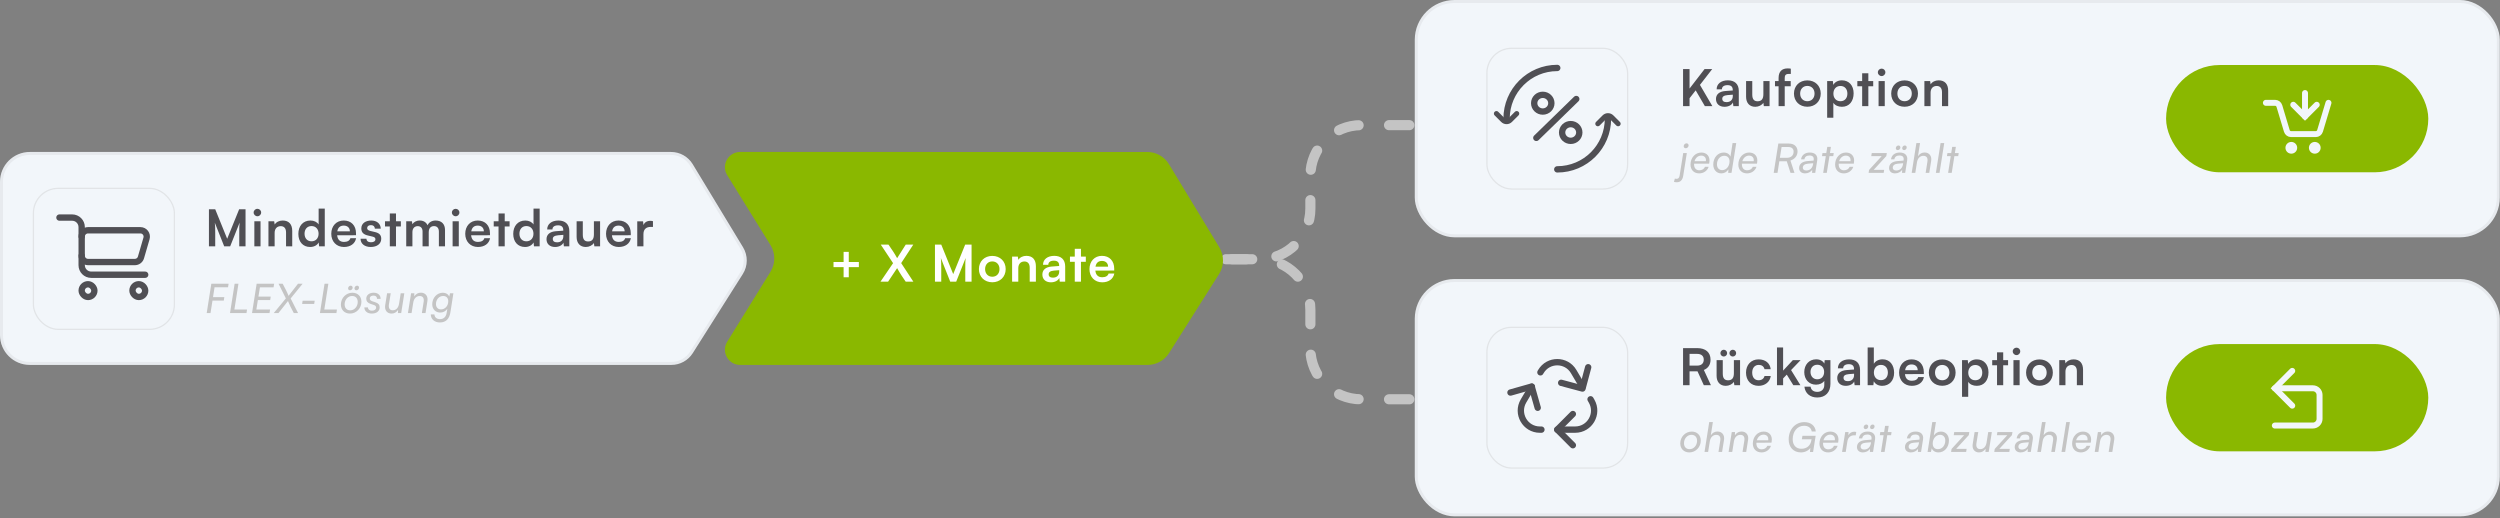<svg width="839" height="174" viewBox="0 0 839 174" fill="none" xmlns="http://www.w3.org/2000/svg">
<rect x="0" y="0" width="839" height="174" fill="#808080" stroke="none"/>
<path d="M0 61C0 55.477 4.477 51 10 51L225.195 51C228.17 51 230.929 52.554 232.471 55.099L249.378 83.004C251.051 85.765 251.017 89.234 249.291 91.962L232.493 118.508C230.933 120.972 228.22 122.466 225.303 122.466H10C4.477 122.466 0 117.989 0 112.466V61Z" fill="#F2F6FA"/>
<path d="M10 51.5H225.194C227.995 51.5 230.593 52.963 232.044 55.358L248.95 83.263C250.525 85.861 250.493 89.127 248.868 91.694L232.07 118.24C230.602 120.56 228.049 121.967 225.304 121.967H10C4.753 121.967 0.5 117.713 0.5 112.467V61C0.5 55.753 4.753 51.5 10 51.5Z" stroke="black" stroke-opacity="0.05"/>
<rect x="11.213" y="63.213" width="47.313" height="47.313" rx="8.312" stroke="#C4C4C4" stroke-opacity="0.35" stroke-width="0.426"/>
<path d="M29.542 77.279H47.124C48.545 77.279 49.568 78.644 49.17 80.008L47.306 86.401C47.04 87.311 46.207 87.935 45.26 87.936H29.542C28.365 87.936 27.41 86.982 27.41 85.805V79.411C27.41 78.234 28.365 77.279 29.542 77.279Z" stroke="#504F54" stroke-width="2.131"/>
<path d="M27.41 85.805V89.001C27.41 90.767 28.842 92.198 30.607 92.198H48.723" stroke="#504F54" stroke-width="2.131" stroke-linecap="round"/>
<path d="M27.41 79.411V76.214C27.41 74.449 25.979 73.017 24.214 73.017H19.951" stroke="#504F54" stroke-width="2.131" stroke-linecap="round"/>
<rect x="44.46" y="95.395" width="4.262" height="4.262" rx="2.131" stroke="#504F54" stroke-width="2.131"/>
<rect x="27.41" y="95.395" width="4.262" height="4.262" rx="2.131" stroke="#504F54" stroke-width="2.131"/>
<path d="M72.228 82.668H70.118V70.229H72.228L76.243 80.133L80.259 70.229H82.403V82.668H80.293V78.839C80.293 76.338 80.293 75.606 80.412 74.722L77.247 82.668H75.239L72.091 74.739C72.21 75.487 72.228 76.661 72.228 78.21V82.668ZM86.398 72.578C85.683 72.578 85.122 72.016 85.122 71.318C85.122 70.621 85.683 70.076 86.398 70.076C87.079 70.076 87.64 70.621 87.64 71.318C87.64 72.016 87.079 72.578 86.398 72.578ZM85.36 82.668V74.262H87.436V82.668H85.36ZM92.167 82.668H90.091V74.262H92.014L92.184 75.351C92.712 74.5 93.733 74.007 94.873 74.007C96.983 74.007 98.072 75.317 98.072 77.495V82.668H95.996V77.989C95.996 76.576 95.298 75.896 94.226 75.896C92.95 75.896 92.167 76.781 92.167 78.142V82.668ZM104.076 82.889C101.643 82.889 100.128 81.103 100.128 78.499C100.128 75.879 101.66 74.007 104.195 74.007C105.369 74.007 106.407 74.5 106.935 75.334V70.008H108.994V82.668H107.088L106.952 81.358C106.441 82.328 105.352 82.889 104.076 82.889ZM104.535 80.983C105.982 80.983 106.918 79.945 106.918 78.431C106.918 76.917 105.982 75.862 104.535 75.862C103.089 75.862 102.204 76.934 102.204 78.431C102.204 79.928 103.089 80.983 104.535 80.983ZM115.428 82.889C112.927 82.889 111.174 81.069 111.174 78.465C111.174 75.828 112.893 74.007 115.36 74.007C117.878 74.007 119.478 75.692 119.478 78.312V78.942L113.148 78.959C113.301 80.439 114.084 81.188 115.462 81.188C116.602 81.188 117.351 80.745 117.589 79.945L119.512 79.945C119.154 81.783 117.623 82.889 115.428 82.889ZM115.377 75.709C114.152 75.709 113.403 76.372 113.199 77.631H117.419C117.419 76.474 116.619 75.709 115.377 75.709ZM121.003 80.116H122.977C122.994 80.847 123.538 81.307 124.491 81.307C125.461 81.307 125.989 80.915 125.989 80.303C125.989 79.877 125.767 79.571 125.019 79.401L123.504 79.044C121.99 78.703 121.258 77.989 121.258 76.644C121.258 74.994 122.654 74.007 124.593 74.007C126.482 74.007 127.758 75.096 127.775 76.73H125.801C125.784 76.015 125.308 75.555 124.508 75.555C123.692 75.555 123.215 75.93 123.215 76.559C123.215 77.036 123.589 77.342 124.304 77.512L125.819 77.87C127.231 78.193 127.945 78.839 127.945 80.133C127.945 81.834 126.499 82.889 124.423 82.889C122.33 82.889 121.003 81.766 121.003 80.116ZM132.895 82.668H130.819V75.998H129.203V74.262H130.819V71.642H132.895V74.262H134.529V75.998H132.895V82.668ZM138.406 82.668H136.33V74.262H138.236L138.406 75.249C138.831 74.551 139.682 74.007 140.89 74.007C142.166 74.007 143.051 74.636 143.493 75.606C143.919 74.636 144.906 74.007 146.182 74.007C148.224 74.007 149.347 75.232 149.347 77.172V82.668H147.288V77.716C147.288 76.508 146.641 75.879 145.654 75.879C144.65 75.879 143.885 76.525 143.885 77.903V82.668H141.809V77.699C141.809 76.525 141.179 75.896 140.192 75.896C139.205 75.896 138.406 76.542 138.406 77.903V82.668ZM152.933 72.578C152.219 72.578 151.657 72.016 151.657 71.318C151.657 70.621 152.219 70.076 152.933 70.076C153.614 70.076 154.175 70.621 154.175 71.318C154.175 72.016 153.614 72.578 152.933 72.578ZM151.895 82.668V74.262H153.971V82.668H151.895ZM160.387 82.889C157.886 82.889 156.133 81.069 156.133 78.465C156.133 75.828 157.852 74.007 160.319 74.007C162.837 74.007 164.437 75.692 164.437 78.312V78.942L158.107 78.959C158.26 80.439 159.043 81.188 160.421 81.188C161.561 81.188 162.31 80.745 162.548 79.945H164.471C164.113 81.783 162.582 82.889 160.387 82.889ZM160.336 75.709C159.111 75.709 158.362 76.372 158.158 77.631H162.378C162.378 76.474 161.578 75.709 160.336 75.709ZM169.384 82.668H167.308V75.998H165.692V74.262H167.308V71.642H169.384V74.262H171.018V75.998H169.384V82.668ZM176.19 82.889C173.757 82.889 172.242 81.103 172.242 78.499C172.242 75.879 173.774 74.007 176.309 74.007C177.483 74.007 178.521 74.5 179.048 75.334V70.008H181.107V82.668H179.202L179.065 81.358C178.555 82.328 177.466 82.889 176.19 82.889ZM176.649 80.983C178.096 80.983 179.031 79.945 179.031 78.431C179.031 76.917 178.096 75.862 176.649 75.862C175.203 75.862 174.318 76.934 174.318 78.431C174.318 79.928 175.203 80.983 176.649 80.983ZM186.283 82.889C184.496 82.889 183.407 81.851 183.407 80.269C183.407 78.72 184.53 77.75 186.521 77.597L189.039 77.41V77.223C189.039 76.083 188.359 75.623 187.304 75.623C186.078 75.623 185.398 76.134 185.398 77.019H183.628C183.628 75.198 185.126 74.007 187.406 74.007C189.669 74.007 191.064 75.232 191.064 77.563V82.668L189.243 82.668L189.09 81.426C188.733 82.294 187.593 82.889 186.283 82.889ZM186.963 81.324C188.239 81.324 189.056 80.558 189.056 79.265V78.822L187.304 78.959C186.01 79.078 185.517 79.503 185.517 80.184C185.517 80.949 186.027 81.324 186.963 81.324ZM199.314 74.262H201.39V82.668H199.467L199.314 81.545C198.804 82.345 197.715 82.889 196.592 82.889C194.652 82.889 193.512 81.579 193.512 79.52V74.262H195.588V78.788C195.588 80.388 196.217 81.034 197.374 81.034C198.685 81.034 199.314 80.269 199.314 78.669V74.262ZM207.639 82.889C205.138 82.889 203.385 81.069 203.385 78.465C203.385 75.828 205.104 74.007 207.571 74.007C210.089 74.007 211.689 75.692 211.689 78.312V78.942L205.359 78.959C205.512 80.439 206.295 81.188 207.673 81.188C208.813 81.188 209.562 80.745 209.8 79.945H211.723C211.365 81.783 209.834 82.889 207.639 82.889ZM207.588 75.709C206.363 75.709 205.614 76.372 205.41 77.631H209.63C209.63 76.474 208.83 75.709 207.588 75.709ZM219.136 74.228V76.151H218.37C216.872 76.151 215.937 76.951 215.937 78.584V82.668H213.861V74.279H215.818L215.937 75.504C216.294 74.671 217.094 74.109 218.217 74.109C218.506 74.109 218.795 74.143 219.136 74.228Z" fill="#504F54"/>
<path d="M75.096 100.879H71.312L70.645 105.071H69.365L70.917 95.229H76.716L76.526 96.414H72.006L71.489 99.708H75.287L75.096 100.879ZM80.023 95.229L78.662 103.873H82.909L82.718 105.071H77.192L78.743 95.229H80.023ZM90.446 105.071H84.579L86.131 95.229H91.998L91.808 96.427H87.234L86.73 99.545H90.855L90.678 100.702H86.539L86.036 103.873H90.637L90.446 105.071ZM95.935 100.144L93.485 95.229H94.873L96.044 97.489C96.33 98.047 96.588 98.646 96.834 99.286L100.005 95.229H101.557L97.541 100.157L100.032 105.071H98.603L97.446 102.852C97.255 102.444 96.902 101.641 96.643 101.028L93.444 105.071H91.865L95.935 100.144ZM101.393 102.008L101.556 100.919H105.613L105.436 102.008H101.393ZM110.198 95.229L108.837 103.873H113.084L112.893 105.071H107.367L108.918 95.229H110.198ZM117.48 97.421C117.086 97.421 116.827 97.162 116.827 96.781C116.827 96.291 117.222 95.869 117.698 95.869C118.079 95.869 118.352 96.155 118.352 96.522C118.352 96.999 117.943 97.421 117.48 97.421ZM119.604 97.421C119.223 97.421 118.964 97.162 118.964 96.781C118.964 96.291 119.359 95.869 119.835 95.869C120.217 95.869 120.489 96.141 120.489 96.522C120.489 96.999 120.094 97.421 119.604 97.421ZM114.404 102.213C114.404 100.007 116.119 98.238 118.256 98.238C120.067 98.238 121.292 99.463 121.292 101.26C121.292 103.465 119.59 105.235 117.453 105.235C115.643 105.235 114.404 104.01 114.404 102.213ZM115.656 102.131C115.656 103.37 116.378 104.146 117.548 104.146C118.923 104.146 120.053 102.893 120.053 101.341C120.053 100.116 119.332 99.327 118.161 99.327C116.786 99.327 115.656 100.579 115.656 102.131ZM122.276 103.166H123.474C123.488 103.833 124.018 104.268 124.822 104.268C125.652 104.268 126.224 103.846 126.224 103.247C126.224 102.784 126.019 102.539 125.448 102.349L124.345 101.981C123.419 101.668 122.916 101.11 122.916 100.252C122.916 99.041 123.91 98.238 125.421 98.238C126.836 98.238 127.735 99.055 127.735 100.307H126.537C126.523 99.572 126.115 99.204 125.339 99.204C124.577 99.204 124.1 99.558 124.1 100.157C124.1 100.593 124.359 100.892 124.93 101.096L126.019 101.464C126.986 101.791 127.422 102.308 127.422 103.138C127.422 104.404 126.373 105.235 124.753 105.235C123.283 105.235 122.276 104.404 122.276 103.166ZM134.479 98.415H135.691L134.643 105.071H133.54L133.595 104.01C132.996 104.84 132.329 105.235 131.376 105.235C129.906 105.235 129.007 104.078 129.266 102.471L129.906 98.415H131.131L130.518 102.185C130.328 103.438 130.818 104.132 131.798 104.132C132.928 104.132 133.703 103.302 133.921 101.94L134.479 98.415ZM138.123 105.071H136.898L137.96 98.415H139.049L139.021 99.477C139.607 98.619 140.301 98.224 141.268 98.224C142.779 98.224 143.704 99.395 143.446 101.001L142.806 105.071H141.581L142.18 101.287C142.384 100.035 141.894 99.34 140.846 99.34C139.702 99.34 138.899 100.184 138.681 101.559L138.123 105.071ZM145.058 102.117C145.058 99.953 146.637 98.238 148.638 98.238C149.645 98.238 150.449 98.741 150.748 99.531L151.034 98.415H152.164L151.156 104.813C150.803 107.059 149.605 108.216 147.631 108.216C145.834 108.216 144.609 107.14 144.568 105.521H145.793C145.848 106.501 146.555 107.1 147.658 107.1C148.883 107.1 149.686 106.364 149.904 104.99L150.122 103.628C149.591 104.431 148.733 104.894 147.753 104.894C146.161 104.894 145.058 103.764 145.058 102.117ZM146.31 102.036C146.31 103.125 146.977 103.833 147.985 103.833C149.373 103.833 150.435 102.662 150.435 101.083C150.435 100.007 149.782 99.327 148.72 99.327C147.359 99.327 146.31 100.525 146.31 102.036Z" fill="#C4C4C4"/>
<path d="M472.968 134H456.781C447.383 134 439.765 126.382 439.765 116.984V104.016C439.765 94.618 432.147 87 422.749 87H409.968" stroke="#C4C4C4" stroke-width="3.403" stroke-linecap="round" stroke-dasharray="6.81 10.21"/>
<path d="M472.968 42H456.781C447.383 42 439.765 49.618 439.765 59.016V69.984C439.765 79.382 432.147 87 422.749 87H409.968" stroke="#C4C4C4" stroke-width="3.403" stroke-linecap="round" stroke-dasharray="6.81 10.21"/>
<path d="M244.052 58.792C241.947 55.391 244.393 51 248.392 51L385.026 51.001C388.001 51.001 390.76 52.555 392.302 55.1L409.209 83.005C410.882 85.765 410.848 89.235 409.122 91.963L392.323 118.509C390.764 120.973 388.05 122.467 385.134 122.467L248.392 122.466C244.393 122.466 241.947 118.075 244.052 114.675L258.577 91.211C260.275 88.468 260.275 84.999 258.577 82.255L244.052 58.792Z" fill="#8AB800"/>
<path d="M279.726 87.922H283.113V84.536H284.848V87.922H288.234V89.658H284.848V93.061H283.113V89.658H279.726V87.922ZM299.715 88.314L295.58 82.086H298.166L299.681 84.315C300.191 85.081 300.617 85.795 301.076 86.646L303.969 82.086H306.504L302.437 88.297L306.521 94.524H303.952L302.556 92.466C302.012 91.632 301.569 90.883 301.076 89.981L298.047 94.524H295.495L299.715 88.314ZM315.883 94.524H313.773V82.086H315.883L319.899 91.989L323.915 82.086L326.059 82.086V94.524H323.949V90.696C323.949 88.195 323.949 87.463 324.068 86.578L320.903 94.524H318.895L315.747 86.595C315.866 87.344 315.883 88.518 315.883 90.066V94.524ZM328.522 90.305C328.522 87.684 330.411 85.88 333.014 85.88C335.618 85.88 337.507 87.684 337.507 90.305C337.507 92.925 335.618 94.729 333.014 94.729C330.411 94.729 328.522 92.925 328.522 90.305ZM330.598 90.305C330.598 91.836 331.585 92.874 333.014 92.874C334.444 92.874 335.431 91.836 335.431 90.305C335.431 88.773 334.444 87.735 333.014 87.735C331.585 87.735 330.598 88.773 330.598 90.305ZM341.738 94.524H339.663V86.119H341.585L341.755 87.208C342.283 86.357 343.304 85.863 344.444 85.863C346.554 85.863 347.643 87.174 347.643 89.352V94.524H345.567V89.845C345.567 88.433 344.869 87.752 343.797 87.752C342.521 87.752 341.738 88.637 341.738 89.998V94.524ZM352.694 94.746C350.908 94.746 349.819 93.708 349.819 92.125C349.819 90.577 350.942 89.607 352.933 89.454L355.451 89.266V89.079C355.451 87.939 354.77 87.48 353.715 87.48C352.49 87.48 351.81 87.99 351.81 88.875H350.04C350.04 87.055 351.537 85.863 353.817 85.863C356.081 85.863 357.476 87.088 357.476 89.42V94.524H355.655L355.502 93.282C355.145 94.15 354.005 94.746 352.694 94.746ZM353.375 93.18C354.651 93.18 355.468 92.415 355.468 91.121V90.679L353.715 90.815C352.422 90.934 351.929 91.359 351.929 92.04C351.929 92.806 352.439 93.18 353.375 93.18ZM362.768 94.524H360.692V87.854H359.076V86.119H360.692V83.498H362.768V86.119H364.402V87.854H362.768V94.524ZM369.88 94.746C367.379 94.746 365.626 92.925 365.626 90.322C365.626 87.684 367.345 85.863 369.812 85.863C372.33 85.863 373.93 87.548 373.93 90.168V90.798L367.6 90.815C367.753 92.295 368.536 93.044 369.914 93.044C371.054 93.044 371.803 92.602 372.041 91.802H373.964C373.606 93.64 372.075 94.746 369.88 94.746ZM369.829 87.565C368.604 87.565 367.855 88.229 367.651 89.488H371.871C371.871 88.331 371.071 87.565 369.829 87.565Z" fill="white"/>
<rect x="474.797" width="364.138" height="79.644" rx="13.374" fill="#F2F6FA"/>
<rect x="475.297" y="0.5" width="363.138" height="78.644" rx="12.874" stroke="black" stroke-opacity="0.05"/>
<rect x="499.01" y="16.213" width="47.219" height="47.219" rx="8.295" stroke="#C4C4C4" stroke-opacity="0.35" stroke-width="0.425"/>
<path d="M505.604 39.822C505.604 30.426 513.223 22.807 522.62 22.807" stroke="#504F54" stroke-width="2.127" stroke-miterlimit="10" stroke-linecap="round" stroke-linejoin="round"/>
<path d="M502.2 38.121L504.4 40.321C505.065 40.986 506.142 40.986 506.807 40.321L509.007 38.121" stroke="#504F54" stroke-width="1.702" stroke-linecap="round"/>
<path d="M543.038 41.524L540.838 39.325C540.174 38.66 539.096 38.66 538.432 39.325L536.232 41.524" stroke="#504F54" stroke-width="1.702" stroke-linecap="round"/>
<path d="M539.634 39.822C539.634 49.221 532.015 56.838 522.618 56.838" stroke="#504F54" stroke-width="2.127" stroke-miterlimit="10" stroke-linecap="round" stroke-linejoin="round"/>
<path d="M515.592 46.274L528.995 33.227" stroke="#504F54" stroke-width="2.127" stroke-linecap="round"/>
<path d="M517.754 37.437C519.347 37.437 520.638 36.18 520.638 34.63C520.638 33.08 519.347 31.823 517.754 31.823C516.162 31.823 514.871 33.08 514.871 34.63C514.871 36.18 516.162 37.437 517.754 37.437Z" stroke="#504F54" stroke-width="2.127"/>
<path d="M527.129 47.266C528.722 47.266 530.013 46.009 530.013 44.459C530.013 42.909 528.722 41.652 527.129 41.652C525.537 41.652 524.246 42.909 524.246 44.459C524.246 46.009 525.537 47.266 527.129 47.266Z" stroke="#504F54" stroke-width="2.127"/>
<path d="M567.013 23.182V29.716L572.05 23.182H574.619L570.502 28.491L574.67 35.62H572.152L569.072 30.328L567.013 32.966V35.62H564.835V23.182H567.013ZM578.757 35.841C576.971 35.841 575.882 34.803 575.882 33.221C575.882 31.672 577.005 30.703 578.996 30.549L581.514 30.362V30.175C581.514 29.035 580.833 28.576 579.778 28.576C578.553 28.576 577.872 29.086 577.872 29.971H576.103C576.103 28.15 577.6 26.959 579.88 26.959C582.143 26.959 583.539 28.184 583.539 30.515V35.62H581.718L581.565 34.378C581.208 35.246 580.068 35.841 578.757 35.841ZM579.438 34.276C580.714 34.276 581.531 33.51 581.531 32.217V31.774L579.778 31.911C578.485 32.03 577.992 32.455 577.992 33.136C577.992 33.901 578.502 34.276 579.438 34.276ZM591.789 27.214H593.865V35.62H591.942L591.789 34.497C591.278 35.297 590.189 35.841 589.066 35.841C587.127 35.841 585.986 34.531 585.986 32.472V27.214H588.062V31.741C588.062 33.34 588.692 33.987 589.849 33.987C591.159 33.987 591.789 33.221 591.789 31.621L591.789 27.214ZM595.686 27.214H596.894V26.193C596.894 23.913 598.102 22.96 599.923 22.96C600.246 22.96 600.637 22.977 600.995 23.045V24.815H600.263C599.208 24.815 598.953 25.36 598.953 26.193V27.214H600.961V28.95H598.953V35.62H596.894V28.95H595.686V27.214ZM602.053 31.4C602.053 28.78 603.942 26.976 606.545 26.976C609.149 26.976 611.038 28.78 611.038 31.4C611.038 34.021 609.149 35.824 606.545 35.824C603.942 35.824 602.053 34.021 602.053 31.4ZM604.129 31.4C604.129 32.932 605.116 33.97 606.545 33.97C607.975 33.97 608.962 32.932 608.962 31.4C608.962 29.869 607.975 28.831 606.545 28.831C605.116 28.831 604.129 29.869 604.129 31.4ZM613.194 39.517V27.214H615.116L615.252 28.491C615.763 27.521 616.869 26.959 618.145 26.959C620.51 26.959 622.076 28.678 622.076 31.315C622.076 33.936 620.646 35.841 618.145 35.841C616.886 35.841 615.797 35.348 615.269 34.497V39.517H613.194ZM615.287 31.417C615.287 32.932 616.222 33.97 617.652 33.97C619.115 33.97 619.983 32.915 619.983 31.417C619.983 29.92 619.115 28.848 617.652 28.848C616.222 28.848 615.287 29.903 615.287 31.417ZM627.015 35.62H624.939V28.95L623.322 28.95V27.214L624.939 27.214V24.594H627.015V27.214H628.648V28.95H627.015V35.62ZM631.487 25.53C630.773 25.53 630.211 24.968 630.211 24.271C630.211 23.573 630.773 23.028 631.487 23.028C632.168 23.028 632.729 23.573 632.729 24.271C632.729 24.968 632.168 25.53 631.487 25.53ZM630.449 35.62V27.214H632.525V35.62H630.449ZM634.687 31.4C634.687 28.78 636.576 26.976 639.179 26.976C641.783 26.976 643.671 28.78 643.671 31.4C643.671 34.021 641.783 35.824 639.179 35.824C636.576 35.824 634.687 34.021 634.687 31.4ZM636.763 31.4C636.763 32.932 637.75 33.97 639.179 33.97C640.609 33.97 641.595 32.932 641.595 31.4C641.595 29.869 640.609 28.831 639.179 28.831C637.75 28.831 636.763 29.869 636.763 31.4ZM647.903 35.62H645.827V27.214H647.75L647.92 28.303C648.448 27.453 649.469 26.959 650.609 26.959C652.719 26.959 653.808 28.269 653.808 30.447V35.62H651.732V30.941C651.732 29.529 651.034 28.848 649.962 28.848C648.686 28.848 647.903 29.733 647.903 31.094V35.62Z" fill="#504F54"/>
<path d="M565.744 49.761C565.336 49.761 565.05 49.461 565.05 49.066C565.05 48.563 565.485 48.1 565.989 48.1C566.397 48.1 566.697 48.399 566.697 48.794C566.697 49.298 566.248 49.761 565.744 49.761ZM561.769 61.018L562.096 59.916C562.3 59.997 562.463 60.011 562.681 60.011C563.253 60.011 563.566 59.657 563.688 58.881L564.886 51.367H566.098L564.886 59.004C564.669 60.419 563.92 61.168 562.736 61.168C562.341 61.168 562.123 61.127 561.769 61.018ZM570.259 58.187C568.489 58.187 567.332 57.016 567.332 55.219C567.332 52.946 568.911 51.19 570.967 51.19C572.859 51.19 573.961 52.551 573.662 54.457L573.594 54.92L568.53 54.933C568.53 55.001 568.53 55.069 568.53 55.151C568.53 56.39 569.197 57.152 570.3 57.152C571.171 57.152 571.906 56.717 572.205 55.968H573.43C572.981 57.329 571.715 58.187 570.259 58.187ZM570.912 52.224C569.864 52.224 569.006 52.987 568.68 54.103H572.491C572.668 52.973 572.015 52.224 570.912 52.224ZM577.64 58.187C576.089 58.187 574.972 56.975 574.972 55.233C574.972 52.892 576.483 51.19 578.498 51.19C579.573 51.19 580.431 51.721 580.744 52.578L581.452 48.005H582.677L581.098 58.023H579.982L580.064 56.839C579.492 57.724 578.689 58.187 577.64 58.187ZM577.967 57.098C579.342 57.098 580.431 55.818 580.431 54.171C580.431 52.987 579.778 52.279 578.648 52.279C577.273 52.279 576.211 53.531 576.211 55.165C576.211 56.336 576.892 57.098 577.967 57.098ZM586.31 58.187C584.54 58.187 583.383 57.016 583.383 55.219C583.383 52.946 584.962 51.19 587.018 51.19C588.91 51.19 590.013 52.551 589.713 54.457L589.645 54.92L584.581 54.933C584.581 55.001 584.581 55.069 584.581 55.151C584.581 56.39 585.248 57.152 586.351 57.152C587.222 57.152 587.957 56.717 588.257 55.968H589.482C589.032 57.329 587.766 58.187 586.31 58.187ZM586.963 52.224C585.915 52.224 585.058 52.987 584.731 54.103H588.542C588.719 52.973 588.066 52.224 586.963 52.224ZM596.531 58.023H595.251L596.803 48.181H600.397C602.139 48.181 603.256 49.216 603.256 50.822C603.256 52.252 602.357 53.395 600.873 53.872L602.221 58.023H600.901L599.635 54.117H597.144L596.531 58.023ZM597.906 49.339L597.321 52.959H599.675C601.064 52.959 601.935 52.17 601.935 50.904C601.935 49.924 601.295 49.339 600.206 49.339H597.906ZM605.763 58.187C604.579 58.187 603.789 57.479 603.789 56.404C603.789 55.056 604.796 54.212 606.552 54.062L608.635 53.899L608.662 53.722C608.839 52.728 608.336 52.184 607.288 52.184C606.28 52.184 605.695 52.619 605.559 53.477H604.429C604.66 52.02 605.736 51.19 607.396 51.19C609.166 51.19 610.119 52.211 609.86 53.831L609.193 58.023H608.132L608.186 56.934C607.737 57.71 606.797 58.187 605.763 58.187ZM606.199 57.22C607.396 57.22 608.268 56.417 608.458 55.138L608.513 54.784L606.811 54.92C605.613 55.015 605.028 55.505 605.028 56.295C605.028 56.866 605.463 57.22 606.199 57.22ZM613.067 58.023H611.856L612.741 52.401H611.461L611.625 51.367H612.904L613.231 49.284H614.456L614.129 51.367H615.409L615.245 52.401H613.966L613.067 58.023ZM618.794 58.187C617.024 58.187 615.867 57.016 615.867 55.219C615.867 52.946 617.446 51.19 619.502 51.19C621.394 51.19 622.497 52.551 622.197 54.457L622.129 54.92L617.065 54.933C617.065 55.001 617.065 55.069 617.065 55.151C617.065 56.39 617.732 57.152 618.835 57.152C619.706 57.152 620.441 56.717 620.741 55.968H621.966C621.517 57.329 620.251 58.187 618.794 58.187ZM619.448 52.224C618.399 52.224 617.542 52.987 617.215 54.103H621.027C621.204 52.973 620.55 52.224 619.448 52.224ZM632.16 58.023H627.109L627.259 57.03L631.493 52.401H627.994L628.158 51.367H633.222L633.045 52.388L628.811 57.002H632.323L632.16 58.023ZM636.887 50.373C636.505 50.373 636.233 50.114 636.233 49.733C636.233 49.243 636.642 48.821 637.118 48.821C637.499 48.821 637.771 49.107 637.771 49.475C637.771 49.951 637.363 50.373 636.887 50.373ZM639.024 50.373C638.629 50.373 638.384 50.114 638.384 49.733C638.384 49.243 638.779 48.821 639.255 48.821C639.623 48.821 639.895 49.093 639.895 49.475C639.895 49.951 639.5 50.373 639.024 50.373ZM635.947 58.187C634.763 58.187 633.974 57.479 633.974 56.404C633.974 55.056 634.981 54.212 636.737 54.062L638.82 53.899L638.847 53.722C639.024 52.728 638.52 52.184 637.472 52.184C636.465 52.184 635.879 52.619 635.743 53.477H634.613C634.845 52.02 635.92 51.19 637.581 51.19C639.351 51.19 640.303 52.211 640.045 53.831L639.378 58.023H638.316L638.37 56.934C637.921 57.71 636.982 58.187 635.947 58.187ZM636.383 57.22C637.581 57.22 638.452 56.417 638.643 55.138L638.697 54.784L636.996 54.92C635.798 55.015 635.212 55.505 635.212 56.295C635.212 56.866 635.648 57.22 636.383 57.22ZM642.773 58.023H641.561L643.14 48.005H644.366L643.671 52.429C644.27 51.571 644.965 51.176 645.917 51.176C647.428 51.176 648.354 52.347 648.109 53.953L647.456 58.023H646.244L646.843 54.239C647.047 52.987 646.544 52.292 645.495 52.292C644.366 52.292 643.549 53.123 643.331 54.511L642.773 58.023ZM650.906 58.023H649.681L651.26 48.005H652.485L650.906 58.023ZM654.996 58.023H653.784L654.669 52.401H653.39L653.553 51.367H654.833L655.159 49.284H656.385L656.058 51.367H657.337L657.174 52.401H655.894L654.996 58.023Z" fill="#C4C4C4"/>
<rect x="726.936" y="21.822" width="88" height="36" rx="18" fill="#8AB800"/>
<path d="M760.435 34.509H763.519C764.181 34.509 764.765 34.943 764.955 35.578L767.464 43.94C767.654 44.574 768.238 45.009 768.901 45.009H777.169C777.831 45.009 778.415 44.574 778.605 43.94L781.435 34.509" stroke="#F2F6FA" stroke-width="2" stroke-linecap="round"/>
<path d="M773.56 31.227L773.56 39.102" stroke="#F2F6FA" stroke-width="2" stroke-linecap="round"/>
<path d="M777.497 35.165L773.56 39.102L769.622 35.165" stroke="#F2F6FA" stroke-width="2" stroke-linecap="round"/>
<circle cx="768.966" cy="49.602" r="1.969" fill="#F2F6FA"/>
<circle cx="776.841" cy="49.602" r="1.969" fill="#F2F6FA"/>
<rect x="474.797" y="93.644" width="364.138" height="79.644" rx="13.374" fill="#F2F6FA"/>
<rect x="475.297" y="94.144" width="363.138" height="78.644" rx="12.874" stroke="black" stroke-opacity="0.05"/>
<rect x="499.01" y="109.857" width="47.219" height="47.219" rx="8.295" stroke="#C4C4C4" stroke-opacity="0.35" stroke-width="0.425"/>
<g clip-path="url(#clip0_5632_2524)">
<path d="M532.997 123.241L531.081 130.393L523.929 128.477" stroke="#504F54" stroke-width="2.127" stroke-linecap="round" stroke-linejoin="round"/>
<path d="M527.854 149.419L522.619 144.183L527.854 138.948" stroke="#504F54" stroke-width="2.127" stroke-linecap="round" stroke-linejoin="round"/>
<path d="M506.912 131.739L514.036 129.722L516.054 136.846" stroke="#504F54" stroke-width="2.127" stroke-linecap="round" stroke-linejoin="round"/>
<path d="M514.111 129.786L511.292 134.557C508.779 138.81 511.845 144.184 516.786 144.184H517.302M531.127 129.786L528.113 124.684C525.643 120.505 519.596 120.505 517.126 124.684L516.963 124.959M522.619 144.184H528.612C533.518 144.184 536.589 138.879 534.146 134.625L533.786 133.999" stroke="#504F54" stroke-width="2.127" stroke-linecap="round"/>
</g>
<path d="M567.013 129.265H564.835V116.826H569.583C572.407 116.826 574.058 118.255 574.058 120.706C574.058 122.373 573.275 123.564 571.812 124.16L574.177 129.265H571.795L569.685 124.619H567.013V129.265ZM567.013 118.766V122.697H569.583C570.961 122.697 571.778 121.965 571.778 120.706C571.778 119.464 570.961 118.766 569.583 118.766H567.013ZM578.504 119.651C577.874 119.651 577.364 119.14 577.364 118.511C577.364 117.898 577.874 117.371 578.504 117.371C579.116 117.371 579.627 117.898 579.627 118.511C579.627 119.14 579.116 119.651 578.504 119.651ZM581.532 119.651C580.903 119.651 580.392 119.14 580.392 118.511C580.392 117.898 580.92 117.371 581.532 117.371C582.145 117.371 582.656 117.898 582.656 118.511C582.656 119.14 582.145 119.651 581.532 119.651ZM581.89 120.859H583.966V129.265H582.043L581.89 128.142C581.379 128.941 580.29 129.486 579.167 129.486C577.227 129.486 576.087 128.176 576.087 126.117V120.859H578.163V125.385C578.163 126.985 578.793 127.631 579.95 127.631C581.26 127.631 581.89 126.865 581.89 125.266L581.89 120.859ZM585.961 125.045C585.961 122.441 587.679 120.604 590.164 120.604C592.461 120.604 594.026 121.88 594.247 123.905H592.171C591.933 122.952 591.236 122.458 590.249 122.458C588.921 122.458 588.037 123.462 588.037 125.045C588.037 126.627 588.853 127.614 590.181 127.614C591.219 127.614 591.95 127.104 592.171 126.185H594.264C594.009 128.142 592.376 129.486 590.181 129.486C587.628 129.486 585.961 127.716 585.961 125.045ZM598.413 129.265H596.354V116.605H598.413V124.381L601.68 120.859H604.283L601.084 124.194L604.215 129.265H601.833L599.638 125.725L598.413 127.002V129.265ZM605.51 124.875C605.51 122.424 607.109 120.587 609.509 120.587C610.768 120.587 611.755 121.114 612.248 122.016L612.367 120.859L614.29 120.859V128.839C614.29 131.647 612.606 133.399 609.883 133.399C607.467 133.399 605.816 132.021 605.561 129.775H607.637C607.773 130.864 608.607 131.511 609.883 131.511C611.312 131.511 612.231 130.609 612.231 129.214V127.818C611.704 128.601 610.666 129.094 609.458 129.094C607.075 129.094 605.51 127.308 605.51 124.875ZM607.603 124.824C607.603 126.236 608.505 127.291 609.866 127.291C611.295 127.291 612.18 126.287 612.18 124.824C612.18 123.394 611.312 122.407 609.866 122.407C608.488 122.407 607.603 123.445 607.603 124.824ZM619.45 129.486C617.664 129.486 616.575 128.448 616.575 126.865C616.575 125.317 617.698 124.347 619.689 124.194L622.207 124.007V123.82C622.207 122.68 621.526 122.22 620.471 122.22C619.246 122.22 618.566 122.731 618.566 123.615H616.796C616.796 121.795 618.293 120.604 620.573 120.604C622.836 120.604 624.232 121.829 624.232 124.16V129.265H622.411L622.258 128.022C621.901 128.89 620.761 129.486 619.45 129.486ZM620.131 127.92C621.407 127.92 622.224 127.155 622.224 125.861V125.419L620.471 125.555C619.178 125.674 618.685 126.1 618.685 126.78C618.685 127.546 619.195 127.92 620.131 127.92ZM628.704 129.265H626.782V116.605H628.858V122.084C629.402 121.148 630.525 120.587 631.801 120.587C634.201 120.587 635.664 122.458 635.664 125.113C635.664 127.699 634.081 129.486 631.665 129.486C630.406 129.486 629.334 128.924 628.841 127.954L628.704 129.265ZM628.875 125.028C628.875 126.542 629.81 127.58 631.24 127.58C632.703 127.58 633.571 126.525 633.571 125.028C633.571 123.53 632.703 122.458 631.24 122.458C629.81 122.458 628.875 123.513 628.875 125.028ZM641.588 129.486C639.086 129.486 637.334 127.665 637.334 125.062C637.334 122.424 639.052 120.604 641.52 120.604C644.038 120.604 645.638 122.288 645.638 124.909V125.538L639.308 125.555C639.461 127.036 640.244 127.784 641.622 127.784C642.762 127.784 643.511 127.342 643.749 126.542H645.672C645.314 128.38 643.783 129.486 641.588 129.486ZM641.537 122.305C640.312 122.305 639.563 122.969 639.359 124.228H643.579C643.579 123.071 642.779 122.305 641.537 122.305ZM647.316 125.045C647.316 122.424 649.205 120.621 651.808 120.621C654.412 120.621 656.3 122.424 656.3 125.045C656.3 127.665 654.412 129.469 651.808 129.469C649.205 129.469 647.316 127.665 647.316 125.045ZM649.392 125.045C649.392 126.576 650.379 127.614 651.808 127.614C653.237 127.614 654.224 126.576 654.224 125.045C654.224 123.513 653.237 122.475 651.808 122.475C650.379 122.475 649.392 123.513 649.392 125.045ZM658.456 133.161V120.859H660.379L660.515 122.135C661.026 121.165 662.132 120.604 663.408 120.604C665.773 120.604 667.339 122.322 667.339 124.96C667.339 127.58 665.909 129.486 663.408 129.486C662.149 129.486 661.06 128.992 660.532 128.142V133.161H658.456ZM660.549 125.062C660.549 126.576 661.485 127.614 662.914 127.614C664.378 127.614 665.246 126.559 665.246 125.062C665.246 123.564 664.378 122.492 662.914 122.492C661.485 122.492 660.549 123.547 660.549 125.062ZM672.277 129.265H670.202V122.594H668.585V120.859H670.202V118.238H672.277V120.859H673.911V122.594H672.277V129.265ZM676.75 119.174C676.035 119.174 675.474 118.613 675.474 117.915C675.474 117.217 676.035 116.673 676.75 116.673C677.431 116.673 677.992 117.217 677.992 117.915C677.992 118.613 677.431 119.174 676.75 119.174ZM675.712 129.265V120.859H677.788V129.265H675.712ZM679.95 125.045C679.95 122.424 681.839 120.621 684.442 120.621C687.045 120.621 688.934 122.424 688.934 125.045C688.934 127.665 687.045 129.469 684.442 129.469C681.839 129.469 679.95 127.665 679.95 125.045ZM682.026 125.045C682.026 126.576 683.013 127.614 684.442 127.614C685.871 127.614 686.858 126.576 686.858 125.045C686.858 123.513 685.871 122.475 684.442 122.475C683.013 122.475 682.026 123.513 682.026 125.045ZM693.166 129.265H691.09V120.859H693.013L693.183 121.948C693.711 121.097 694.731 120.604 695.872 120.604C697.981 120.604 699.07 121.914 699.07 124.092V129.265H696.995V124.585C696.995 123.173 696.297 122.492 695.225 122.492C693.949 122.492 693.166 123.377 693.166 124.738V129.265Z" fill="#504F54"/>
<path d="M563.893 148.809C563.893 146.604 565.608 144.834 567.745 144.834C569.555 144.834 570.781 146.06 570.781 147.856C570.781 150.062 569.079 151.831 566.942 151.831C565.131 151.831 563.893 150.606 563.893 148.809ZM565.145 148.728C565.145 149.966 565.866 150.742 567.037 150.742C568.412 150.742 569.542 149.49 569.542 147.938C569.542 146.713 568.82 145.923 567.65 145.923C566.275 145.923 565.145 147.176 565.145 148.728ZM573.248 151.668H572.037L573.616 141.649H574.841L574.147 146.073C574.746 145.216 575.44 144.821 576.393 144.821C577.904 144.821 578.83 145.991 578.585 147.598L577.931 151.668H576.72L577.319 147.884C577.523 146.631 577.019 145.937 575.971 145.937C574.841 145.937 574.024 146.767 573.807 148.156L573.248 151.668ZM581.341 151.668H580.116L581.178 145.011H582.267L582.239 146.073C582.825 145.216 583.519 144.821 584.485 144.821C585.996 144.821 586.922 145.991 586.663 147.598L586.024 151.668H584.798L585.397 147.884C585.602 146.631 585.112 145.937 584.063 145.937C582.92 145.937 582.117 146.781 581.899 148.156L581.341 151.668ZM591.175 151.831C589.406 151.831 588.249 150.661 588.249 148.864C588.249 146.59 589.828 144.834 591.883 144.834C593.775 144.834 594.878 146.196 594.579 148.101L594.51 148.564L589.447 148.578C589.447 148.646 589.447 148.714 589.447 148.796C589.447 150.034 590.114 150.797 591.216 150.797C592.087 150.797 592.822 150.361 593.122 149.612H594.347C593.898 150.974 592.632 151.831 591.175 151.831ZM591.829 145.869C590.781 145.869 589.923 146.631 589.596 147.748H593.408C593.585 146.618 592.931 145.869 591.829 145.869ZM605.426 142.888C603.207 142.888 601.628 144.78 601.628 147.421C601.628 149.381 602.744 150.606 604.541 150.606C606.379 150.606 607.617 149.531 607.903 147.72L607.958 147.407H604.704L604.895 146.264H609.333L608.475 151.682H607.427L607.549 150.334C606.923 151.232 605.712 151.831 604.391 151.831C601.9 151.831 600.28 150.103 600.28 147.475C600.28 144.113 602.499 141.663 605.535 141.663C607.699 141.663 609.196 142.888 609.373 144.794H608.012C607.822 143.596 606.882 142.888 605.426 142.888ZM613.537 151.831C611.768 151.831 610.611 150.661 610.611 148.864C610.611 146.59 612.19 144.834 614.245 144.834C616.137 144.834 617.24 146.196 616.94 148.101L616.872 148.564L611.809 148.578C611.809 148.646 611.809 148.714 611.809 148.796C611.809 150.034 612.476 150.797 613.578 150.797C614.449 150.797 615.184 150.361 615.484 149.612H616.709C616.26 150.974 614.994 151.831 613.537 151.831ZM614.191 145.869C613.143 145.869 612.285 146.631 611.958 147.748H615.77C615.947 146.618 615.293 145.869 614.191 145.869ZM622.961 144.957L622.784 146.087H622.226C621.069 146.087 620.184 146.822 619.993 148.101L619.422 151.668H618.197L619.258 145.011H620.375L620.293 146.06C620.688 145.352 621.409 144.875 622.28 144.875C622.512 144.875 622.743 144.902 622.961 144.957ZM626.103 144.018C625.722 144.018 625.45 143.759 625.45 143.378C625.45 142.888 625.858 142.466 626.335 142.466C626.716 142.466 626.988 142.752 626.988 143.119C626.988 143.596 626.58 144.018 626.103 144.018ZM628.241 144.018C627.846 144.018 627.601 143.759 627.601 143.378C627.601 142.888 627.996 142.466 628.472 142.466C628.84 142.466 629.112 142.738 629.112 143.119C629.112 143.596 628.717 144.018 628.241 144.018ZM625.164 151.831C623.98 151.831 623.19 151.123 623.19 150.048C623.19 148.7 624.198 147.856 625.954 147.707L628.036 147.543L628.064 147.366C628.241 146.373 627.737 145.828 626.689 145.828C625.681 145.828 625.096 146.264 624.96 147.121H623.83C624.061 145.665 625.137 144.834 626.798 144.834C628.567 144.834 629.52 145.855 629.262 147.475L628.594 151.668H627.533L627.587 150.579C627.138 151.355 626.199 151.831 625.164 151.831ZM625.6 150.865C626.798 150.865 627.669 150.062 627.859 148.782L627.914 148.428L626.212 148.564C625.014 148.66 624.429 149.15 624.429 149.939C624.429 150.511 624.865 150.865 625.6 150.865ZM632.469 151.668H631.257L632.142 146.046H630.862L631.026 145.011H632.305L632.632 142.929H633.857L633.53 145.011H634.81L634.647 146.046H633.367L632.469 151.668ZM641.278 151.831C640.094 151.831 639.304 151.123 639.304 150.048C639.304 148.7 640.312 147.856 642.068 147.707L644.15 147.543L644.178 147.366C644.355 146.373 643.851 145.828 642.803 145.828C641.795 145.828 641.21 146.264 641.074 147.121H639.944C640.175 145.665 641.251 144.834 642.912 144.834C644.681 144.834 645.634 145.855 645.375 147.475L644.708 151.668H643.647L643.701 150.579C643.252 151.355 642.313 151.831 641.278 151.831ZM641.714 150.865C642.912 150.865 643.783 150.062 643.973 148.782L644.028 148.428L642.326 148.564C641.128 148.66 640.543 149.15 640.543 149.939C640.543 150.511 640.979 150.865 641.714 150.865ZM648.022 151.668H646.892L648.471 141.649H649.696L648.988 146.182C649.56 145.297 650.363 144.834 651.398 144.834C652.963 144.834 654.066 146.046 654.066 147.788C654.066 150.13 652.555 151.831 650.554 151.831C649.479 151.831 648.607 151.3 648.294 150.443L648.022 151.668ZM648.621 148.85C648.621 150.034 649.261 150.742 650.391 150.742C651.779 150.742 652.841 149.49 652.841 147.856C652.841 146.686 652.16 145.923 651.085 145.923C649.696 145.923 648.621 147.203 648.621 148.85ZM659.839 151.668H654.789L654.939 150.674L659.172 146.046H655.674L655.837 145.011H660.901L660.724 146.032L656.49 150.647H660.002L659.839 151.668ZM667.248 145.011H668.459L667.411 151.668H666.308L666.363 150.606C665.764 151.437 665.097 151.831 664.144 151.831C662.674 151.831 661.775 150.674 662.034 149.068L662.674 145.011H663.899L663.286 148.782C663.096 150.034 663.586 150.729 664.566 150.729C665.696 150.729 666.472 149.898 666.69 148.537L667.248 145.011ZM674.322 151.668H669.271L669.421 150.674L673.655 146.046H670.156L670.32 145.011H675.384L675.207 146.032L670.973 150.647H674.485L674.322 151.668ZM678.109 151.831C676.925 151.831 676.135 151.123 676.135 150.048C676.135 148.7 677.143 147.856 678.899 147.707L680.982 147.543L681.009 147.366C681.186 146.373 680.682 145.828 679.634 145.828C678.627 145.828 678.041 146.264 677.905 147.121H676.775C677.007 145.665 678.082 144.834 679.743 144.834C681.512 144.834 682.465 145.855 682.207 147.475L681.54 151.668H680.478L680.532 150.579C680.083 151.355 679.144 151.831 678.109 151.831ZM678.545 150.865C679.743 150.865 680.614 150.062 680.805 148.782L680.859 148.428L679.158 148.564C677.96 148.66 677.374 149.15 677.374 149.939C677.374 150.511 677.81 150.865 678.545 150.865ZM684.935 151.668H683.723L685.302 141.649H686.528L685.833 146.073C686.432 145.216 687.127 144.821 688.079 144.821C689.59 144.821 690.516 145.991 690.271 147.598L689.618 151.668H688.406L689.005 147.884C689.209 146.631 688.706 145.937 687.657 145.937C686.528 145.937 685.711 146.767 685.493 148.156L684.935 151.668ZM693.068 151.668H691.843L693.422 141.649H694.647L693.068 151.668ZM698.329 151.831C696.559 151.831 695.402 150.661 695.402 148.864C695.402 146.59 696.981 144.834 699.037 144.834C700.929 144.834 702.031 146.196 701.732 148.101L701.664 148.564L696.6 148.578C696.6 148.646 696.6 148.714 696.6 148.796C696.6 150.034 697.267 150.797 698.37 150.797C699.241 150.797 699.976 150.361 700.275 149.612H701.5C701.051 150.974 699.785 151.831 698.329 151.831ZM698.982 145.869C697.934 145.869 697.076 146.631 696.75 147.748H700.561C700.738 146.618 700.085 145.869 698.982 145.869ZM704.213 151.668H702.988L704.05 145.011H705.139L705.112 146.073C705.697 145.216 706.391 144.821 707.358 144.821C708.869 144.821 709.794 145.991 709.536 147.598L708.896 151.668H707.671L708.27 147.884C708.474 146.631 707.984 145.937 706.936 145.937C705.792 145.937 704.989 146.781 704.771 148.156L704.213 151.668Z" fill="#C4C4C4"/>
<rect x="726.936" y="115.467" width="88" height="36" rx="18" fill="#8AB800"/>
<path d="M763.436 142.812H776.195C777.438 142.812 778.445 141.804 778.445 140.562V132.554C778.445 131.311 777.438 130.304 776.195 130.304H763.436" stroke="#F2F6FA" stroke-width="2" stroke-linecap="round"/>
<path d="M769.273 136.141L763.436 130.304L769.273 124.467" stroke="#F2F6FA" stroke-width="2" stroke-linecap="round"/>
<defs>
<clipPath id="clip0_5632_2524">
<rect width="34.032" height="34.032" fill="white" transform="translate(505.604 116.451)"/>
</clipPath>
</defs>
</svg>
